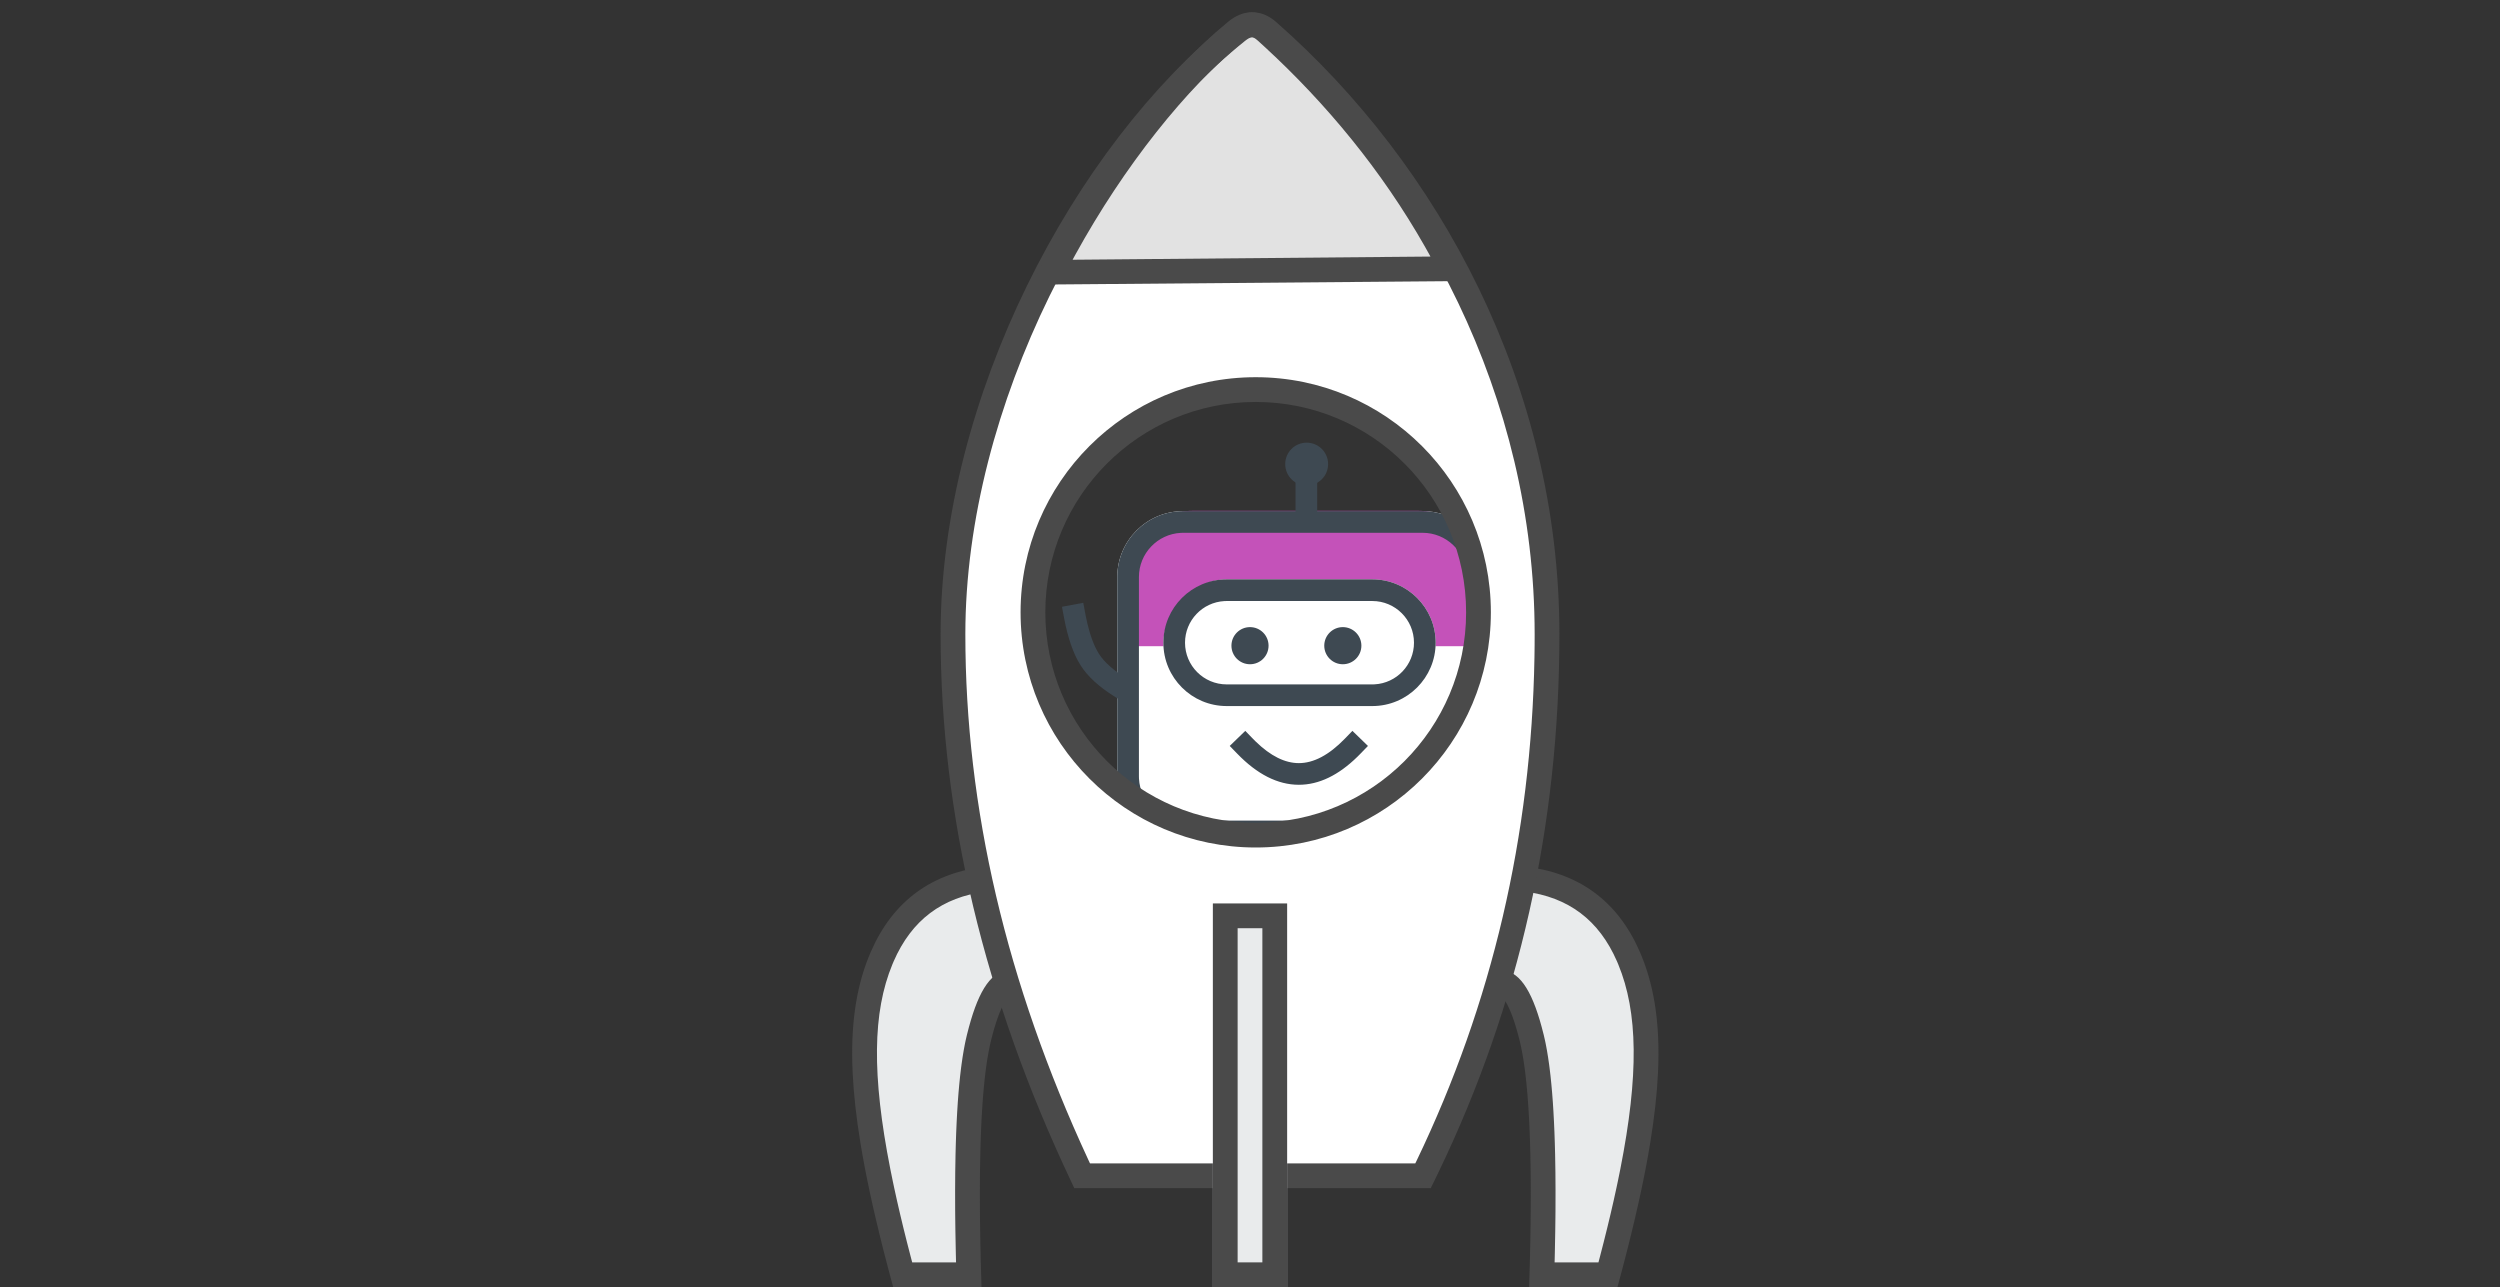 <?xml version="1.0" encoding="UTF-8"?>
<svg width="202px" height="104px" viewBox="0 0 202 104" version="1.1" xmlns="http://www.w3.org/2000/svg" xmlns:xlink="http://www.w3.org/1999/xlink">
    <rect x="0" y="0" width="202" height="104" fill="#333333" stroke="none"/>
    <title>co quick start guide</title>
    <g id="co-quick-start-guide" stroke="none" stroke-width="1" fill="none" fill-rule="evenodd">
        <g id="Group-4" transform="translate(70, 2)">
            <g id="Group" transform="translate(32, 51.5) scale(-1, 1) translate(-32, -51.5) translate(13, 33)">
                <path d="M6.054,6.3 L25.396,6.3 C28.339,6.3 30.725,8.686 30.725,11.629 L30.725,27.728 C30.725,30.671 28.339,33.057 25.396,33.057 L6.881,33.057 L6.881,33.057 L0.725,36.3 L0.725,11.629 C0.725,8.686 3.111,6.3 6.054,6.3 Z" id="Rectangle-5-Copy-13" fill="#FFFFFF" fill-rule="nonzero"></path>
                <path d="M6.421,6.274 L24.632,6.274 C27.575,6.274 29.961,8.66 29.961,11.603 C29.961,11.646 29.96,11.689 29.959,11.732 L29.826,17.212 L29.826,17.212 L1.092,17.212 L1.092,11.603 C1.092,8.66 3.478,6.274 6.421,6.274 Z" id="Rectangle-4-Copy-7" fill="#C452B9"></path>
                <path d="M25.396,6.3 C28.339,6.3 30.725,8.686 30.725,11.629 L30.725,27.728 C30.725,30.671 28.339,33.057 25.396,33.057 L6.881,33.057 L0.725,36.3 L0.725,11.629 C0.725,8.686 3.111,6.3 6.054,6.3 L25.396,6.3 Z M25.396,8.05 L6.054,8.05 C4.141,8.05 2.579,9.551 2.48,11.439 L2.475,11.629 L2.474,33.4 L6.448,31.307 L25.396,31.307 C27.309,31.307 28.871,29.806 28.97,27.918 L28.975,27.728 L28.975,11.629 C28.975,9.716 27.474,8.154 25.586,8.055 L25.396,8.05 Z" id="Rectangle-5-Copy-13" fill="#3E4952" fill-rule="nonzero"></path>
                <g id="Group-6-Copy" transform="translate(13.644, 0)" fill="#3E4952" fill-rule="nonzero">
                    <polygon id="Line-3-Copy-13" points="2.677 3.855 2.677 7.67 0.927 7.67 0.927 3.855"></polygon>
                    <path d="M1.778,4.232 C2.735,4.232 3.51,3.456 3.51,2.499 C3.51,1.542 2.735,0.767 1.778,0.767 C0.821,0.767 0.045,1.542 0.045,2.499 C0.045,3.456 0.821,4.232 1.778,4.232 Z" id="Oval-Copy-13"></path>
                </g>
                <rect id="Rectangle-8-Copy-10" fill="#FFFFFF" x="5" y="11.812" width="22" height="10.238" rx="5.119"></rect>
                <path d="M21.881,11.812 C24.708,11.812 27,14.104 27,16.931 C27,19.758 24.708,22.05 21.881,22.05 L10.119,22.05 C7.292,22.05 5,19.758 5,16.931 C5,14.104 7.292,11.812 10.119,11.812 L21.881,11.812 Z M21.881,13.562 L10.119,13.562 C8.258,13.562 6.75,15.071 6.75,16.931 C6.75,18.73 8.159,20.199 9.934,20.295 L10.119,20.3 L21.881,20.3 C23.742,20.3 25.25,18.792 25.25,16.931 C25.25,15.133 23.841,13.663 22.066,13.567 L21.881,13.562 Z" id="Rectangle-8-Copy-10" fill="#3E4952" fill-rule="nonzero"></path>
                <g id="Group-3-Copy-17" transform="translate(10.022, 14.943)" fill="#3E4952">
                    <circle id="Oval-18-Copy-6" transform="translate(9.978, 2.228) scale(-1, 1) translate(-9.978, -2.228) " cx="9.978" cy="2.228" r="1.5"></circle>
                    <circle id="Oval-18-Copy-7" transform="translate(2.478, 2.228) scale(-1, 1) translate(-2.478, -2.228) " cx="2.478" cy="2.228" r="1.5"></circle>
                </g>
                <path d="M35.235,14.865 L36.543,16.028 L35.962,16.682 C34.848,17.936 33.806,18.812 32.817,19.308 C31.882,19.778 30.687,20.022 29.228,20.056 L28.857,20.061 L27.982,20.061 L27.982,18.311 L28.857,18.311 C30.235,18.311 31.294,18.115 32.032,17.744 C32.736,17.391 33.54,16.733 34.43,15.767 L34.654,15.519 L35.235,14.865 Z" id="Line-21-Copy-94" fill="#3E4952" fill-rule="nonzero" transform="translate(32.263, 17.463) scale(-1, -1) rotate(149) translate(-32.263, -17.463) "></path>
                <path d="M20.381,24.054 L21.638,25.272 L21.029,25.9 C19.428,27.553 17.767,28.41 16.053,28.41 C14.425,28.41 12.845,27.636 11.318,26.142 L11.077,25.9 L10.469,25.272 L11.726,24.054 L12.334,24.683 C13.632,26.022 14.869,26.66 16.053,26.66 C17.168,26.66 18.329,26.095 19.544,24.912 L19.772,24.683 L20.381,24.054 Z" id="Line-10-Copy-11" fill="#3E4952" fill-rule="nonzero"></path>
            </g>
            <g id="Group-14" fill-rule="nonzero">
                <path d="M52.942,69 C57.049,69.418 59.924,71.51 61.567,75.275 C64.031,80.922 63.21,88.765 59.924,101 C59.924,101 58.144,101 54.585,101 C54.858,91.588 54.585,85.209 53.763,81.863 C52.993,78.725 52.072,77.235 51,77.392" id="Path-7" fill="#E9EBEC"></path>
                <path d="M1.942,69 C6.049,69.418 8.924,71.51 10.567,75.275 C13.031,80.922 12.21,88.765 8.924,101 C8.924,101 7.144,101 3.585,101 C3.858,91.588 3.585,85.209 2.763,81.863 C1.993,78.725 1.072,77.235 0,77.392" id="Path-7" fill="#E9EBEC" transform="translate(6, 85) scale(-1, 1) translate(-6, -85) "></path>
                <path d="M32.461,0.537 C41.643,8.598 55,25.881 55,49.249 C55,64.828 51.661,79.412 44.983,93 L17.435,93 C10.478,78.28 7,63.697 7,49.249 C7,27.578 20.357,8.231 29.957,0.537 C30.796,-0.136 31.597,-0.221 32.461,0.537 Z M31.462,29.478 C21.521,29.478 13.462,37.537 13.462,47.478 C13.462,57.419 21.521,65.478 31.462,65.478 C41.403,65.478 49.462,57.419 49.462,47.478 C49.462,37.537 41.403,29.478 31.462,29.478 Z" id="Combined-Shape" fill="#FFFFFF"></path>
                <path d="M15,20 C19.447,11.329 25.123,4.436 29.86,0.537 C30.677,-0.136 31.457,-0.221 32.298,0.537 C36.898,4.685 42.815,11.116 47.242,19.719 C47.242,19.708 15.951,20 15,20 Z" id="Path-3" fill="#E2E2E2"></path>
            </g>
        </g>
        <path d="M123.043,70.005 C127.509,70.46 130.696,72.778 132.484,76.875 C133.585,79.397 134.085,82.308 133.994,85.91 L133.965,86.693 C133.884,88.412 133.674,90.285 133.338,92.343 L133.174,93.306 C133.117,93.631 133.056,93.961 132.992,94.295 L132.792,95.313 L132.574,96.358 L132.338,97.432 L132.084,98.536 L131.812,99.67 L131.523,100.835 C131.473,101.031 131.423,101.229 131.371,101.429 L131.055,102.641 L130.691,104 L123.555,104 L123.617,101.797 L123.653,100.097 L123.67,99.005 L123.681,97.946 L123.687,96.419 L123.68,94.966 L123.667,94.038 L123.649,93.143 L123.626,92.282 L123.596,91.453 L123.561,90.658 L123.519,89.895 L123.472,89.166 L123.42,88.47 L123.361,87.808 L123.297,87.178 L123.227,86.582 C123.215,86.485 123.203,86.39 123.19,86.296 L123.112,85.75 C123.098,85.662 123.084,85.575 123.07,85.489 L122.983,84.993 L122.89,84.53 C122.859,84.382 122.826,84.239 122.792,84.101 C122.43,82.625 122.039,81.558 121.644,80.918 C121.399,80.521 121.247,80.396 121.168,80.382 L121.145,80.381 L120.855,78.403 C122.478,78.165 123.563,79.584 124.408,82.416 L124.574,83.002 L124.734,83.624 L124.842,84.093 C124.859,84.174 124.876,84.256 124.893,84.34 L124.991,84.859 L125.082,85.412 L125.167,85.999 C125.181,86.1 125.194,86.202 125.207,86.305 L125.283,86.943 L125.351,87.616 L125.414,88.322 L125.47,89.062 L125.519,89.837 L125.562,90.645 L125.599,91.488 L125.629,92.365 L125.653,93.277 L125.677,94.708 L125.687,96.217 L125.683,97.804 C125.681,97.984 125.68,98.166 125.678,98.35 L125.664,99.468 L125.631,101.21 L125.612,102 L129.155,102 L129.273,101.551 C129.377,101.153 129.478,100.761 129.576,100.374 L129.861,99.23 L130.128,98.117 L130.377,97.036 L130.608,95.984 C130.645,95.812 130.682,95.64 130.717,95.47 L130.922,94.463 C132.422,86.855 132.354,81.785 130.755,77.921 L130.651,77.674 C129.198,74.345 126.743,72.491 123.178,72.034 L122.84,71.995 L123.043,70.005 Z" id="Path-7" fill="#4A4A4A" fill-rule="nonzero"></path>
        <path d="M71.043,70.005 C75.509,70.46 78.696,72.778 80.484,76.875 C81.585,79.397 82.085,82.308 81.994,85.91 L81.965,86.693 C81.884,88.412 81.674,90.285 81.338,92.343 L81.174,93.306 C81.117,93.631 81.056,93.961 80.992,94.295 L80.792,95.313 L80.574,96.358 L80.338,97.432 L80.084,98.536 L79.812,99.67 L79.523,100.835 C79.473,101.031 79.423,101.229 79.371,101.429 L79.055,102.641 L78.691,104 L71.555,104 L71.617,101.797 L71.653,100.097 L71.67,99.005 L71.681,97.946 L71.687,96.419 L71.68,94.966 L71.667,94.038 L71.649,93.143 L71.626,92.282 L71.596,91.453 L71.561,90.658 L71.519,89.895 L71.472,89.166 L71.42,88.47 L71.361,87.808 L71.297,87.178 L71.227,86.582 C71.215,86.485 71.203,86.39 71.19,86.296 L71.112,85.75 C71.098,85.662 71.084,85.575 71.07,85.489 L70.983,84.993 L70.89,84.53 C70.859,84.382 70.826,84.239 70.792,84.101 C70.43,82.625 70.039,81.558 69.644,80.918 C69.399,80.521 69.247,80.396 69.168,80.382 L69.145,80.381 L68.855,78.403 C70.478,78.165 71.563,79.584 72.408,82.416 L72.574,83.002 L72.734,83.624 L72.842,84.093 C72.859,84.174 72.876,84.256 72.893,84.34 L72.991,84.859 L73.082,85.412 L73.167,85.999 C73.181,86.1 73.194,86.202 73.207,86.305 L73.283,86.943 L73.351,87.616 L73.414,88.322 L73.47,89.062 L73.519,89.837 L73.562,90.645 L73.599,91.488 L73.629,92.365 L73.653,93.277 L73.677,94.708 L73.687,96.217 L73.683,97.804 C73.681,97.984 73.68,98.166 73.678,98.35 L73.664,99.468 L73.631,101.21 L73.612,102 L77.155,102 L77.273,101.551 C77.377,101.153 77.478,100.761 77.576,100.374 L77.861,99.23 L78.128,98.117 L78.377,97.036 L78.608,95.984 C78.645,95.812 78.682,95.64 78.717,95.47 L78.922,94.463 C80.422,86.855 80.354,81.785 78.755,77.921 L78.651,77.674 C77.198,74.345 74.743,72.491 71.178,72.034 L70.84,71.995 L71.043,70.005 Z" id="Path-7" fill="#4A4A4A" fill-rule="nonzero" transform="translate(75.43, 87.003) scale(-1, 1) translate(-75.43, -87.003) "></path>
        <path d="M99.331,1.757 C100.576,0.759 101.912,0.724 103.121,1.786 C116.289,13.345 126,31.199 126,51.249 C126,66.672 122.757,81.137 116.273,94.632 L115.88,95.441 L115.605,96 L86.801,96 L86.531,95.427 C79.513,80.578 76,65.849 76,51.249 C76,32.101 86.855,11.755 99.331,1.757 Z M101.801,3.289 C101.354,2.896 101.099,2.903 100.582,3.317 C88.558,12.954 78,32.742 78,51.249 C78,65.258 81.307,79.405 87.929,93.697 L88.071,94 L114.356,94 L114.478,93.751 C120.564,81.077 123.733,67.535 123.984,53.115 L123.996,52.174 L124,51.249 C124,32.046 114.773,14.874 102.216,3.656 L101.801,3.289 Z M101.462,30.478 C111.955,30.478 120.462,38.984 120.462,49.478 C120.462,59.971 111.955,68.478 101.462,68.478 C90.968,68.478 82.462,59.971 82.462,49.478 C82.462,38.984 90.968,30.478 101.462,30.478 Z M101.462,32.478 C92.073,32.478 84.462,40.089 84.462,49.478 C84.462,58.867 92.073,66.478 101.462,66.478 C110.851,66.478 118.462,58.867 118.462,49.478 C118.462,40.089 110.851,32.478 101.462,32.478 Z" id="Combined-Shape" fill="#4A4A4A" fill-rule="nonzero"></path>
        <path d="M99.224,1.765 C93.951,6.105 88.323,13.329 84.11,21.544 L83.363,23 L117.021,22.72 L118.879,22.715 L118.131,21.262 C114.227,13.674 108.93,7.17 102.967,1.794 C101.777,0.721 100.449,0.756 99.224,1.765 Z M102.225,3.824 C107.181,8.393 111.637,13.773 115.135,19.928 L115.582,20.73 L86.665,20.987 L86.884,20.585 C90.842,13.387 95.841,7.14 100.495,3.309 C100.986,2.905 101.206,2.899 101.628,3.28 L102.225,3.824 Z" id="Path-3" fill="#4A4A4A" fill-rule="nonzero"></path>
        <rect id="Rectangle" fill="#E9EBEC" fill-rule="nonzero" x="98" y="73" width="6" height="31"></rect>
        <path d="M104,73 L104,104 L98,104 L98,73 L104,73 Z M102,75 L100,75 L100,102 L102,102 L102,75 Z" id="Rectangle" fill="#4A4A4A" fill-rule="nonzero"></path>
    </g>
</svg>